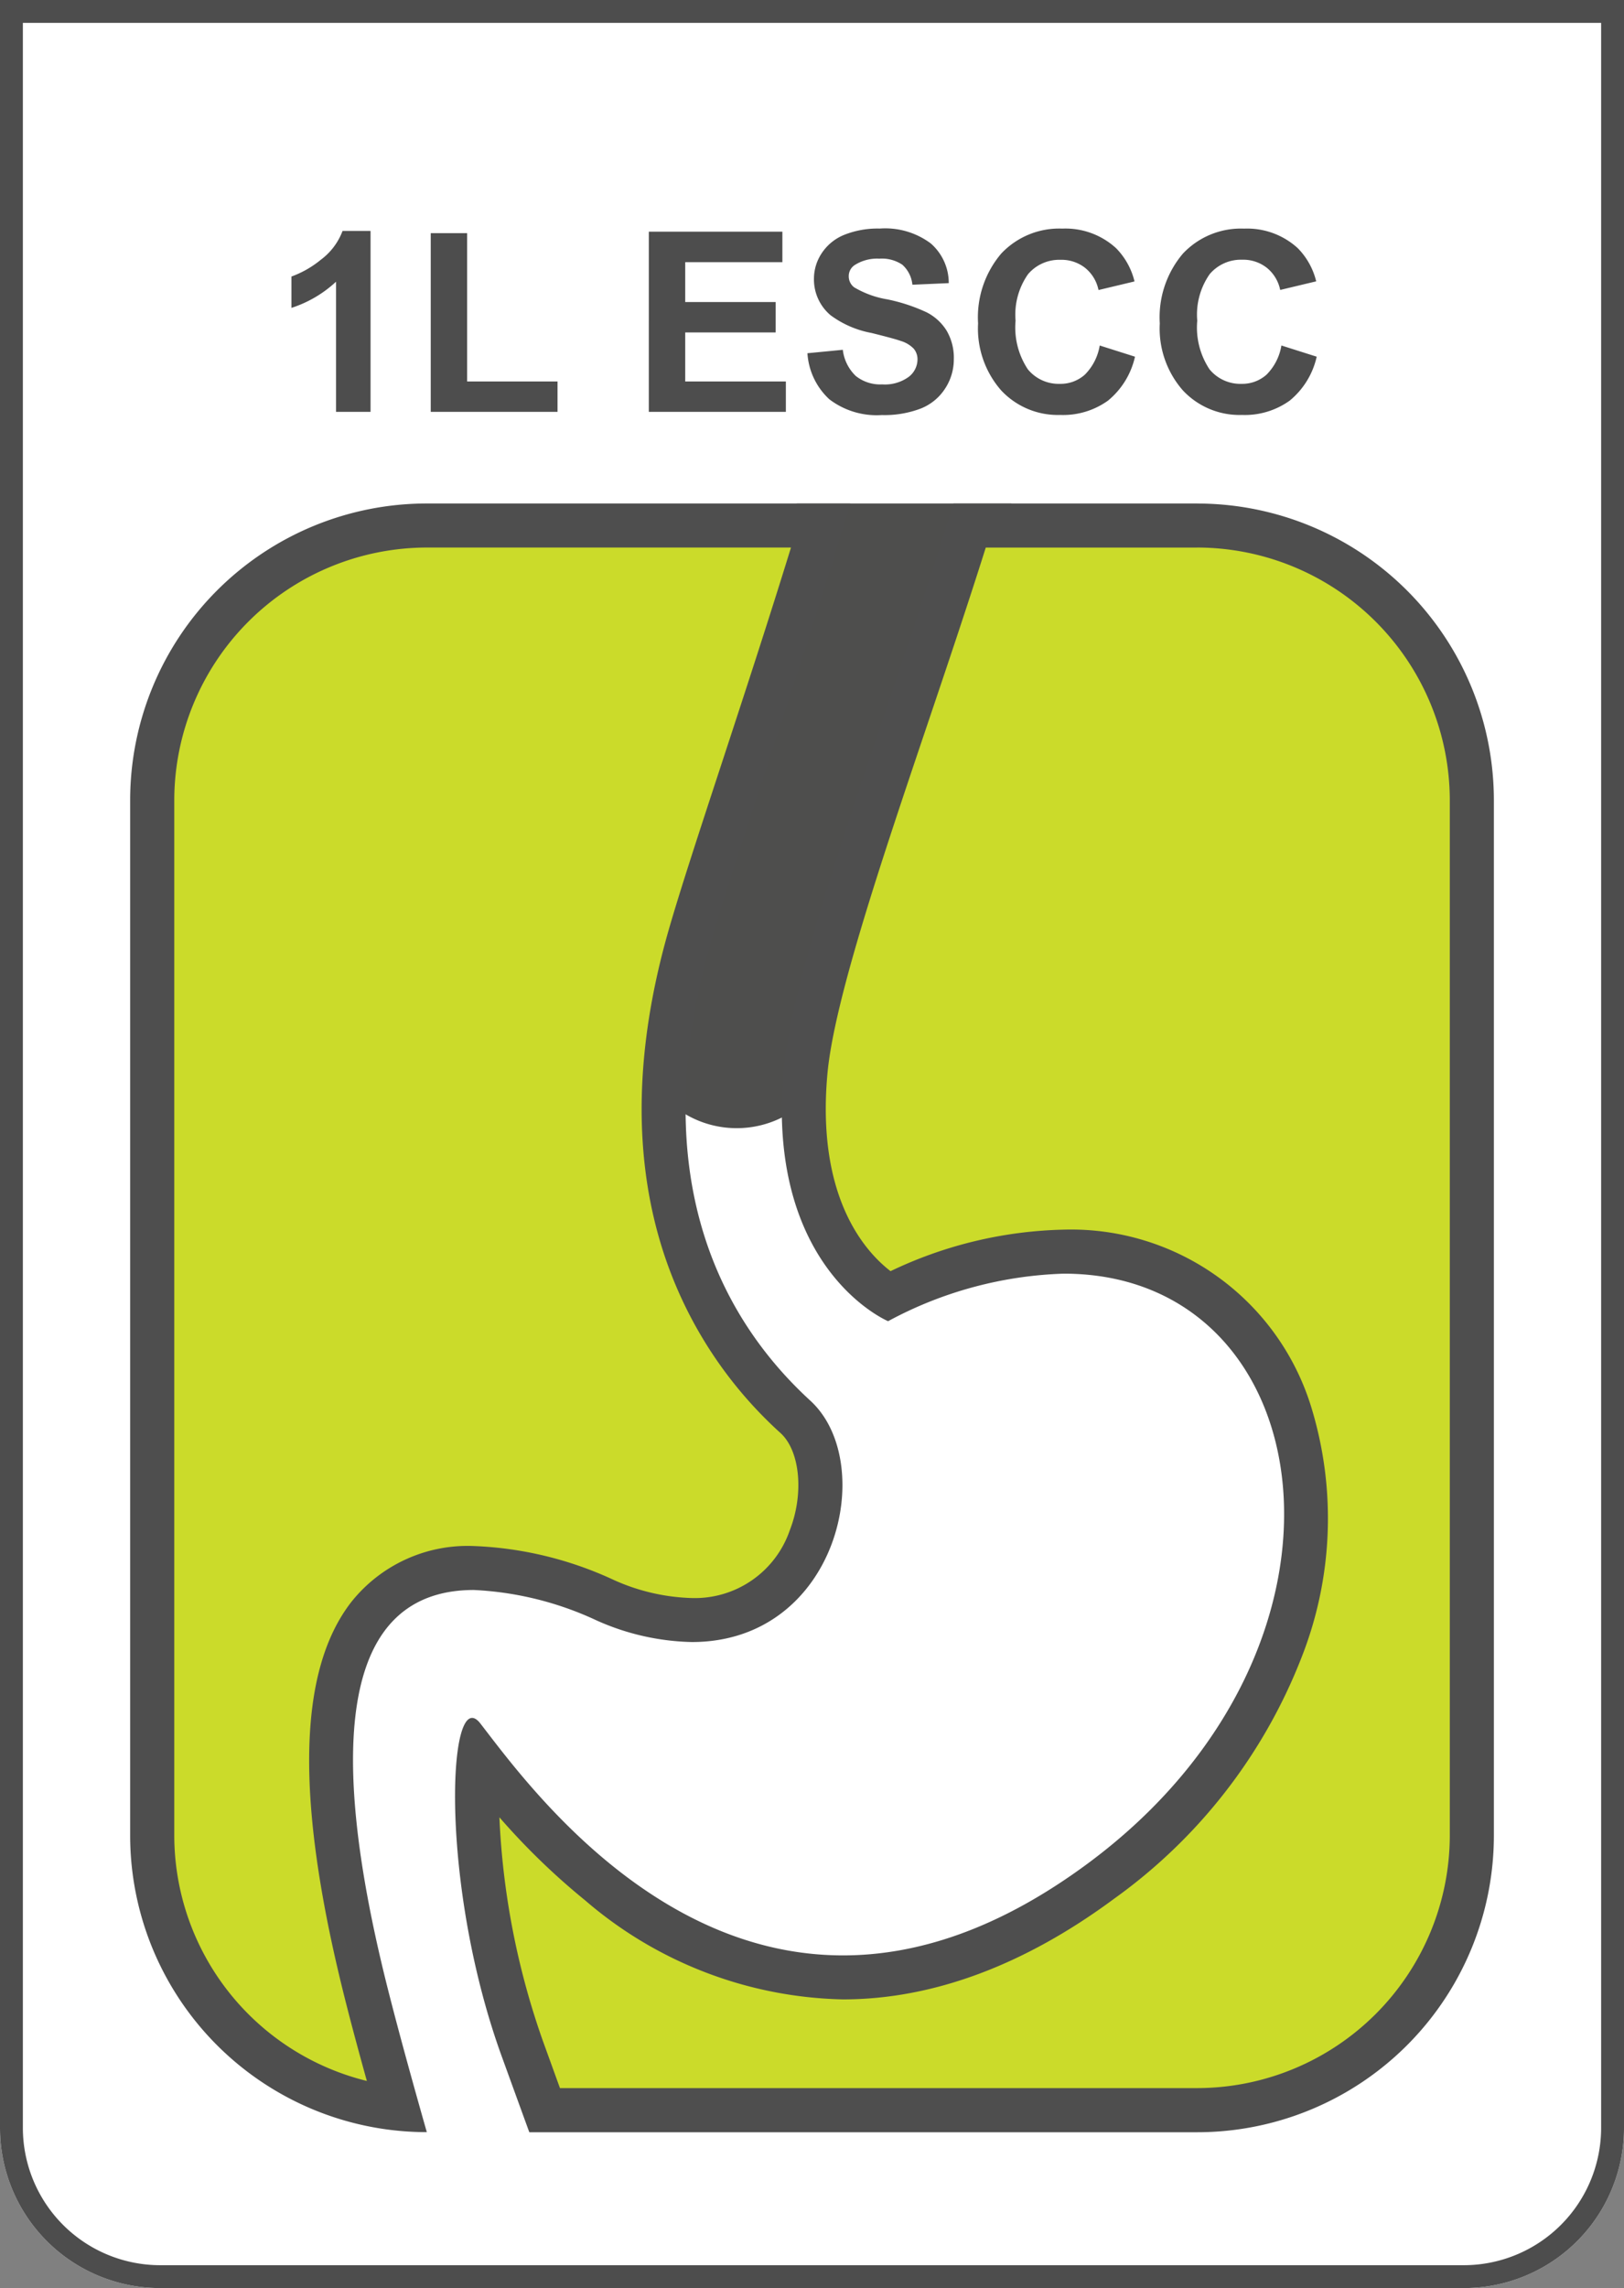 <svg xmlns="http://www.w3.org/2000/svg" width="71" height="100" viewBox="0 0 71 100"><rect x="0" y="0" width="71" height="100" fill="#808080" stroke="none"/><g transform="translate(-179 -181)"><path d="M0,0H71a0,0,0,0,1,0,0V93a7,7,0,0,1-7,7H7a7,7,0,0,1-7-7V0A0,0,0,0,1,0,0Z" transform="translate(179 181)" fill="#fff"></path><path d="M1,1V93a6.007,6.007,0,0,0,6,6H64a6.007,6.007,0,0,0,6-6V1H1M0,0H71V93a7,7,0,0,1-7,7H7a7,7,0,0,1-7-7Z" transform="translate(179 181)" fill="#4d4d4d"></path><path d="M-18.8,0h-1.509V-5.688a5.2,5.2,0,0,1-1.95,1.144v-1.37a4.365,4.365,0,0,0,1.284-.733,2.786,2.786,0,0,0,.951-1.26H-18.8Zm2.632,0V-7.81h1.59v6.483h3.953V0Zm9.534,0V-7.874H-.795v1.332H-5.043V-4.8H-1.09V-3.47H-5.043v2.143h4.4V0ZM.3-2.562l1.547-.15a1.887,1.887,0,0,0,.567,1.144A1.713,1.713,0,0,0,3.566-1.2a1.771,1.771,0,0,0,1.157-.325.967.967,0,0,0,.389-.76.717.717,0,0,0-.164-.475A1.309,1.309,0,0,0,4.377-3.1Q4.1-3.2,3.1-3.448a4.318,4.318,0,0,1-1.794-.779A2.049,2.049,0,0,1,.585-5.812,2.024,2.024,0,0,1,.927-6.937a2.135,2.135,0,0,1,.983-.8,3.939,3.939,0,0,1,1.55-.274,3.324,3.324,0,0,1,2.232.65,2.294,2.294,0,0,1,.787,1.735l-1.59.07a1.35,1.35,0,0,0-.438-.873,1.6,1.6,0,0,0-1.007-.266,1.817,1.817,0,0,0-1.085.285.574.574,0,0,0-.252.489.6.6,0,0,0,.236.478A4.18,4.18,0,0,0,3.8-4.915a7.71,7.71,0,0,1,1.716.567,2.212,2.212,0,0,1,.87.8A2.341,2.341,0,0,1,6.7-2.293a2.319,2.319,0,0,1-.376,1.268,2.253,2.253,0,0,1-1.063.878A4.46,4.46,0,0,1,3.55.14a3.411,3.411,0,0,1-2.293-.69A3,3,0,0,1,.3-2.562ZM13.079-2.9l1.542.489A3.457,3.457,0,0,1,13.441-.491a3.363,3.363,0,0,1-2.092.626A3.387,3.387,0,0,1,8.771-.937a4.1,4.1,0,0,1-1.01-2.93A4.3,4.3,0,0,1,8.776-6.921a3.481,3.481,0,0,1,2.669-1.088,3.275,3.275,0,0,1,2.347.854A3.106,3.106,0,0,1,14.6-5.7l-1.574.376a1.669,1.669,0,0,0-.583-.967,1.67,1.67,0,0,0-1.077-.354,1.792,1.792,0,0,0-1.421.628A3.08,3.08,0,0,0,9.4-3.985a3.3,3.3,0,0,0,.537,2.127,1.744,1.744,0,0,0,1.4.634,1.593,1.593,0,0,0,1.09-.4A2.34,2.34,0,0,0,13.079-2.9Zm7.944,0,1.542.489A3.457,3.457,0,0,1,21.385-.491a3.363,3.363,0,0,1-2.092.626A3.387,3.387,0,0,1,16.715-.937a4.1,4.1,0,0,1-1.01-2.93A4.3,4.3,0,0,1,16.72-6.921,3.481,3.481,0,0,1,19.39-8.008a3.275,3.275,0,0,1,2.347.854,3.106,3.106,0,0,1,.806,1.45l-1.574.376a1.669,1.669,0,0,0-.583-.967,1.67,1.67,0,0,0-1.077-.354,1.792,1.792,0,0,0-1.421.628,3.08,3.08,0,0,0-.545,2.036,3.3,3.3,0,0,0,.537,2.127,1.744,1.744,0,0,0,1.4.634,1.593,1.593,0,0,0,1.09-.4A2.34,2.34,0,0,0,21.022-2.9Z" transform="translate(214 199)" fill="#4d4d4d"></path><g transform="translate(173.06 189.913)"><path d="M142.889,13.1H133.5s-1.122,2.947-1.759,5.474L127.13,33.948a4.067,4.067,0,0,0-.67,2.233,4.42,4.42,0,0,0,8.831,0L139.9,20.807c.423-.649,2.984-7.707,2.984-7.707Z" transform="translate(-92.727 -0.008)" fill="#4e4e4d"></path><g transform="translate(11.63 13.09)"><path d="M33.793,87.349l-.966-2.662a32.538,32.538,0,0,1-1.909-12.748c2.408,3.1,7.894,9.609,15.923,9.609h0c3.711,0,7.507-1.419,11.284-4.214a22.461,22.461,0,0,0,7.853-10.082A15.622,15.622,0,0,0,66.423,57a10.058,10.058,0,0,0-9.93-7.172,17.857,17.857,0,0,0-7.665,1.96c-1.091-.66-4.227-3.163-3.625-9.815.3-3.284,2.3-9.212,4.416-15.489.937-2.781,1.906-5.649,2.758-8.391h9.944A12.023,12.023,0,0,1,74.33,30.1V75.336A12.023,12.023,0,0,1,62.321,87.345H33.793Zm-6.435-.069A12.028,12.028,0,0,1,16.64,75.338V30.1A12.023,12.023,0,0,1,28.649,18.092h17.22c-1.1,3.619-2.312,7.33-3.4,10.643-.98,2.985-1.825,5.565-2.321,7.291-3.155,10.991.77,17.5,4.618,21.025,1.159,1.061,1.432,3.292.651,5.3a5.379,5.379,0,0,1-5.182,3.574,9.8,9.8,0,0,1-3.782-.866,15.227,15.227,0,0,0-5.746-1.409,5.5,5.5,0,0,0-4.6,2.073c-2.189,2.818-2.206,8.3-.05,16.75C26.4,83.794,26.832,85.407,27.358,87.279Z" transform="translate(-15.676 -17.128)" fill="#cbdb2a"></path><path d="M58.277,15.017A11.059,11.059,0,0,1,69.324,26.064V71.3A11.059,11.059,0,0,1,58.277,82.347H30.421l-.735-2.029a33.733,33.733,0,0,1-1.913-9.807,30.308,30.308,0,0,0,3.755,3.636A17.838,17.838,0,0,0,42.794,78.47c3.906,0,7.911-1.48,11.855-4.4a23.4,23.4,0,0,0,8.183-10.519,16.582,16.582,0,0,0,.458-10.891,10.985,10.985,0,0,0-10.845-7.832,18.433,18.433,0,0,0-7.571,1.815c-1.13-.87-3.247-3.249-2.76-8.621.287-3.17,2.364-9.32,4.369-15.268.864-2.56,1.752-5.193,2.554-7.736h9.237m-17.753,0c-.989,3.209-2.052,6.45-3.012,9.38-.984,3-1.831,5.582-2.333,7.326-1.474,5.134-1.573,9.811-.291,13.905a18.255,18.255,0,0,0,5.184,8.094c.849.778,1.026,2.641.4,4.244a4.388,4.388,0,0,1-4.285,2.962,8.872,8.872,0,0,1-3.407-.789,15.943,15.943,0,0,0-6.121-1.484A6.5,6.5,0,0,0,21.3,61.1c-2.383,3.066-2.456,8.818-.221,17.578.246.966.547,2.09.9,3.357A11.066,11.066,0,0,1,13.559,71.3V26.064A11.059,11.059,0,0,1,24.606,15.017H40.526m17.751-1.925H47.623c-2.781,9.08-6.968,19.74-7.424,24.756-.793,8.735,4.568,10.981,4.568,10.981a17.264,17.264,0,0,1,7.68-2.077c11.334,0,13.869,16.286,1.059,25.772-3.942,2.918-7.528,4.023-10.71,4.023-8.45,0-14.044-7.8-15.853-10.133-.129-.167-.25-.246-.362-.246-1.109,0-1.215,7.888,1.3,14.808.458,1.261.853,2.35,1.2,3.3H58.279A12.971,12.971,0,0,0,71.251,71.3V26.066A12.971,12.971,0,0,0,58.279,13.094h0Zm-15.162,0H24.6A12.973,12.973,0,0,0,11.63,26.064V71.3A12.971,12.971,0,0,0,24.6,84.272h0c-.547-1.921-1.174-4.179-1.657-6.073-2.835-11.116-1.961-17.622,3.713-17.622a14.23,14.23,0,0,1,5.37,1.332,10.7,10.7,0,0,0,4.158.943c6.389,0,8.16-7.823,5.182-10.55-3.546-3.247-7.4-9.4-4.343-20.049,1.091-3.8,3.929-11.865,6.088-19.162h0Z" transform="translate(-11.63 -13.09)" fill="#4e4e4e"></path></g></g></g></svg>